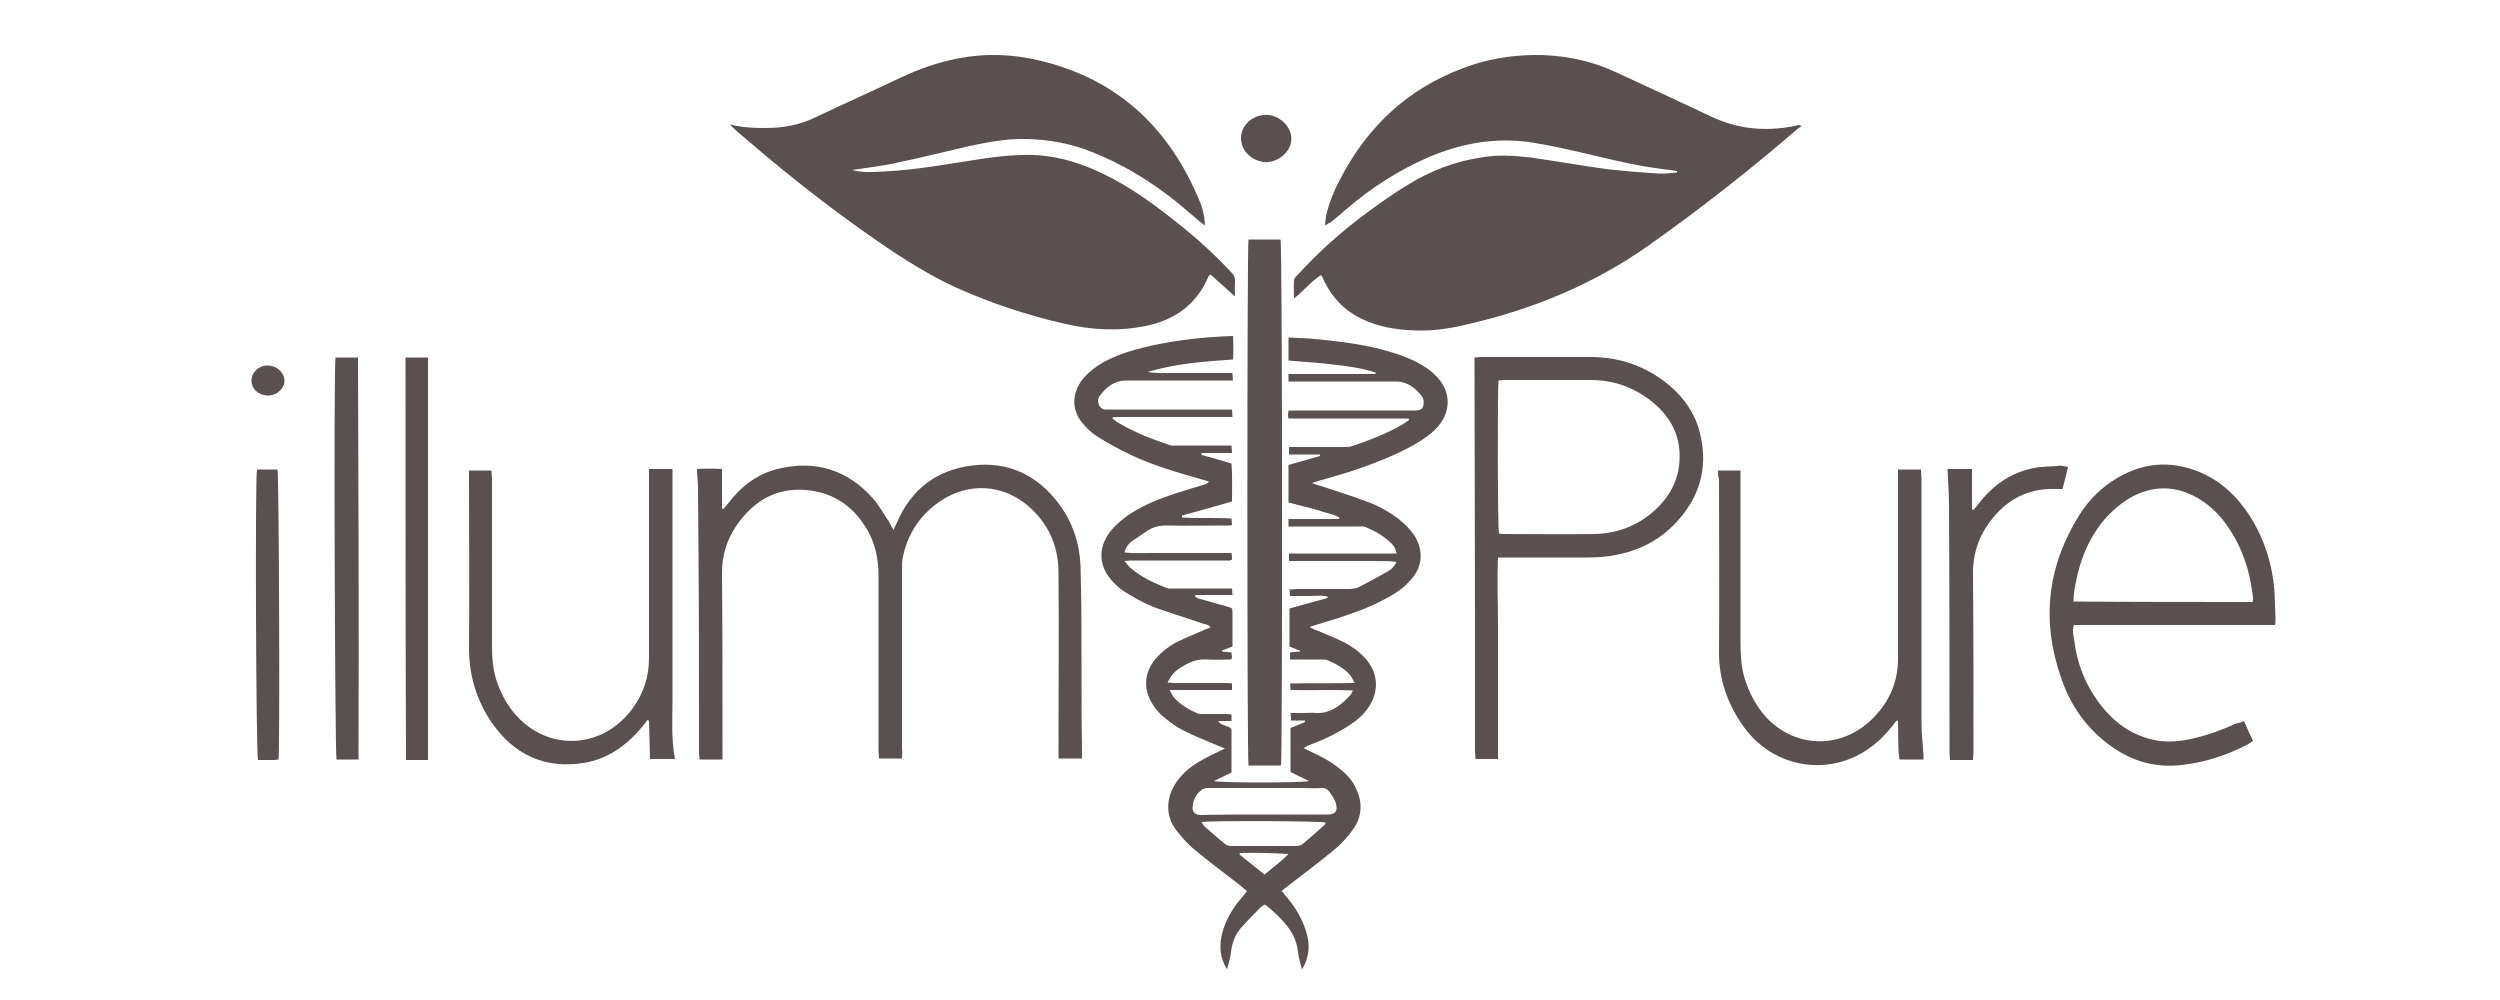<?xml version="1.0" encoding="utf-8"?>
<!-- Generator: Adobe Illustrator 25.2.1, SVG Export Plug-In . SVG Version: 6.00 Build 0)  -->
<svg version="1.1" id="Layer_1" xmlns="http://www.w3.org/2000/svg" xmlns:xlink="http://www.w3.org/1999/xlink" x="0px" y="0px"
	 viewBox="0 0 500 200" style="enable-background:new 0 0 500 200;" xml:space="preserve">
<style type="text/css">
	.st0{fill:#5A5050;}
</style>
<g>
	<path class="st0" d="M265,45.1c0.1-0.8,0.1-1.3,0.2-1.9c0.6-2.6,1.6-5.1,2.9-7.5c5.4-10.4,13.5-18,24.6-22.1
		c4.4-1.7,9.1-2.5,13.8-2.6c5.8-0.1,11.5,1,16.8,3.5c6.3,2.9,12.6,5.8,18.9,8.8c5.7,2.7,11.5,3.1,17.6,1.7c0.1,0,0.2,0,0.5,0.3
		c-0.2,0.1-0.5,0.2-0.7,0.4c-9.5,8.2-19.3,15.9-29.6,23.2c-11.1,7.9-23.5,13-36.7,16c-3.3,0.8-6.6,1.3-10,1.2
		c-3.2-0.1-6.5-0.5-9.5-1.7c-4.2-1.6-7.2-4.4-9.1-8.5c-0.1-0.3-0.3-0.6-0.5-0.9c-2,1.3-3.4,3.1-5.4,4.7c0-1.4-0.1-2.5,0-3.6
		c0-0.4,0.4-0.8,0.7-1.1c4.2-4.6,8.8-8.7,13.8-12.4c2.7-2,5.4-3.9,8.2-5.6c4.5-2.8,9.4-4.7,14.7-5.5c3.3-0.6,6.6-0.4,9.9,0
		c5,0.7,10,1.6,15.1,2.3c3.5,0.4,7,0.7,10.5,0.9c1.2,0.1,2.5-0.1,3.7-0.2c0-0.1,0-0.2,0-0.3c-1.2-0.2-2.5-0.3-3.7-0.5
		c-5.4-0.7-10.6-2.1-15.9-3.3c-3.1-0.7-6.2-1.4-9.4-1.9c-7.1-1.1-14,0.1-20.6,2.9c-6,2.6-11.5,6.1-16.5,10.4c-1,0.9-2.1,1.8-3.2,2.7
		C266,44.5,265.6,44.7,265,45.1z"/>
	<path class="st0" d="M170.4,34c2.2,0.6,4.3,0.4,6.3,0.3c6.5-0.3,12.9-1.5,19.4-2.5c2.6-0.4,5.3-0.7,8-0.8
		c6.5-0.3,12.5,1.6,18.2,4.6c5.3,2.8,10,6.4,14.7,10.2c3.3,2.7,6.3,5.5,9.2,8.6c0.6,0.6,0.9,1.2,0.8,2.1c-0.1,0.9,0,1.7,0,2.8
		c-1.8-1.6-3.3-3-4.9-4.4c-0.2,0.2-0.4,0.3-0.4,0.4c-2.4,5.6-6.7,8.7-12.6,9.9c-5.5,1.1-10.9,0.8-16.4-0.5
		c-7.4-1.7-14.6-4.1-21.5-7.2c-4.4-2-8.5-4.5-12.5-7.1c-10.3-6.9-20.1-14.5-29.5-22.6c-1.1-0.9-2.2-1.8-3.2-2.9
		c2.4,0.6,4.7,0.7,7.1,0.7c3.5,0,6.8-0.6,9.9-2.1c5.7-2.7,11.5-5.3,17.2-8c3.6-1.7,7.3-3,11.3-3.8c5.6-1.1,11.2-0.9,16.8,0.5
		C223.8,16,234,25.8,240,40.4c0.4,0.9,0.6,1.8,0.8,2.8c0.1,0.5,0.1,1.1,0.2,1.9c-0.6-0.4-1-0.7-1.3-1c-1.3-1.1-2.7-2.3-4-3.4
		c-5.3-4.3-11-7.8-17.3-10.3c-4.2-1.7-8.6-2.5-13.1-2.6c-3.9-0.1-7.6,0.6-11.4,1.4c-4.8,1.1-9.5,2.3-14.3,3.3
		C176.6,33.2,173.6,33.5,170.4,34z"/>
	<path class="st0" d="M260.7,149.6c0.7,0.4,1.2,0.6,1.6,0.8c2,0.9,4,2,5.7,3.4c1.4,1.1,2.6,2.4,3.3,4.1c1.2,2.6,1.1,5.3-0.5,7.7
		c-1.1,1.6-2.4,3.1-3.9,4.3c-3,2.5-6.1,4.8-9.2,7.2c-0.4,0.3-0.9,0.7-1.4,1.1c0.5,0.5,0.8,1,1.2,1.4c1.9,2.3,3.3,4.8,4,7.7
		c0.5,2.3,0.2,4.4-1.1,6.6c-0.3-1.3-0.7-2.4-0.8-3.5c-0.2-1.8-0.8-3.3-1.8-4.7c-1.3-1.8-3-3.4-4.8-4.8c-0.3,0.2-0.6,0.3-0.8,0.5
		c-1.4,1.4-2.8,2.8-4.1,4.3c-1.1,1.3-1.7,2.9-1.9,4.7c-0.1,1.1-0.5,2.2-0.8,3.5c-1.5-2.5-1.6-5-0.9-7.5c0.7-2.5,2-4.7,3.7-6.7
		c0.4-0.5,0.8-0.9,1.2-1.5c-0.5-0.4-0.9-0.7-1.2-1c-3.1-2.4-6.2-4.7-9.2-7.2c-1.4-1.1-2.6-2.5-3.7-3.9c-2.5-3.2-1.9-7,0-9.7
		c1.3-1.9,3.1-3.3,5.1-4.4c1.4-0.8,2.9-1.5,4.6-2.3c-0.6-0.3-1.1-0.4-1.5-0.6c-2.3-1-4.7-1.9-7-3.1c-1.4-0.7-2.7-1.7-4-2.8
		c-0.9-0.8-1.7-1.8-2.3-2.9c-1.6-2.9-1.2-6,0.9-8.5c1.2-1.4,2.7-2.6,4.3-3.4c1.8-0.9,3.6-1.6,5.4-2.4c0.4-0.2,0.8-0.3,1.3-0.5
		c-0.3-0.6-0.9-0.6-1.3-0.7c-3.4-1.2-6.8-2.2-10.1-3.4c-2-0.8-3.9-1.9-5.7-3c-1.1-0.7-2.1-1.6-2.9-2.6c-2.2-2.6-2.4-5.9-0.6-8.7
		c1-1.6,2.4-2.8,3.9-3.9c2.6-1.8,5.5-3.1,8.5-4.1c2.3-0.8,4.7-1.5,7-2.2c0.3-0.1,0.6-0.2,0.9-0.6c-0.5-0.1-0.9-0.3-1.4-0.4
		c-4.9-1.4-9.8-2.8-14.4-5c-2.3-1.1-4.5-2.3-6.7-3.7c-1.1-0.7-2.1-1.7-2.9-2.7c-2.1-2.6-2-5.8,0-8.5c1.1-1.4,2.5-2.5,4-3.4
		c2.5-1.4,5.1-2.3,7.9-3c5.2-1.3,10.5-2,15.9-2.3c0.7,0,1.5-0.1,2.4-0.1c0.1,1.6,0.1,3.1,0,4.7c-5.8,0.4-11.5,0.8-17.1,2.5
		c1.8,0.3,3.7,0.2,5.5,0.2c1.9,0,3.8,0,5.7,0c1.9,0,3.8,0,5.8,0c0,0.5,0,0.9,0.1,1.5c-0.7,0-1.2,0-1.8,0c-6.5,0-13,0-19.6,0
		c-2.3,0-3.9,1.3-5.2,3c-0.5,0.6-0.5,1.4-0.1,2.1c0.3,0.4,0.6,0.7,1.1,0.7c0.4,0,0.7,0,1.1,0c7.5,0,15.1,0,22.6,0c0.5,0,1.1,0,1.7,0
		c0,0.5,0.1,0.9,0.1,1.5c-8,0-15.9,0-23.9,0c0,0.1-0.1,0.2-0.1,0.3c0.3,0.2,0.6,0.5,0.9,0.7c3.3,2,6.9,3.4,10.5,4.6
		c0.5,0.2,1,0.1,1.5,0.1c3.1,0,6.2,0,9.3,0c0.5,0,1,0,1.6,0c0,0.5,0.1,0.9,0.1,1.5c-2.1,0-4.1,0-6.1,0c0,0.1,0,0.2,0,0.4
		c2,0.5,3.9,1.1,6,1.7c0.2,2.5,0.1,5.1,0.1,7.6c-3.4,1-6.7,1.9-10,2.8c0,0.1,0,0.3,0,0.4c3.3,0.2,6.5,0,9.9,0.2
		c0,0.5,0.1,0.8,0.1,1.3c-0.4,0.1-0.6,0.1-0.9,0.1c-4.1,0-8.1,0.1-12.2,0c-1.5,0-2.7,0.3-3.9,1.1c-1,0.7-2.1,1.4-3.1,2.1
		c-0.6,0.5-1.2,1.2-1.4,2.2c1.8,0.2,3.6,0.1,5.3,0.1c1.8,0,3.6,0,5.4,0c1.8,0,3.5,0,5.3,0c1.8,0,3.5,0,5.4,0
		c0.1,0.5,0.1,0.9,0.1,1.3c-0.2,0.1-0.3,0.2-0.5,0.2c-1.5,0-3.1,0-4.6,0c-4.9,0-9.7,0-14.6,0c-0.5,0-1,0-1.8,0.1
		c0.5,0.6,0.8,1,1.1,1.3c2.2,1.9,4.7,3.1,7.4,4.1c0.4,0.2,0.9,0.1,1.4,0.1c3.3,0,6.6,0,9.9,0c0.5,0,1,0,1.7,0c0,0.5,0.1,0.8,0.1,1.3
		c-2.6,0-5,0-7.4,0c0,0.1-0.1,0.2-0.1,0.3c0.2,0.1,0.4,0.3,0.7,0.4c1.9,0.5,3.8,1.1,5.7,1.6c1.1,0.3,1.1,0.3,1.1,1.4
		c0,2.2,0,4.3,0,6.6c-0.7,0.3-1.4,0.5-2.1,0.8c0,0.1,0,0.1,0,0.2c0.6,0.1,1.2,0.1,1.9,0.2c0,0.4,0.1,0.8,0.1,1.2
		c-0.2,0.1-0.3,0.2-0.5,0.2c-1.5,0-3,0.1-4.4,0c-2.2-0.2-4,0.7-5.8,1.9c-0.4,0.3-0.9,0.7-1.2,1.1c-0.3,0.4-0.6,0.9-1,1.6
		c0.7,0.1,1.2,0.1,1.7,0.1c3.2,0,6.4,0,9.6,0c0.5,0,1,0,1.6,0.1c0,0.5,0,0.8,0,1.3c-4.1,0-8.1,0-12.5,0c0.4,0.6,0.5,1,0.8,1.4
		c1.3,1.5,2.9,2.4,4.6,3.2c0.4,0.2,0.8,0.2,1.2,0.2c1.5,0,3,0,4.4,0c0.5,0,0.9,0,1.4,0.1c0,0.4,0,0.8,0,1.3c-0.8,0-1.7,0-2.7,0
		c0.8,1.1,2,0.8,2.7,1.6c0,2.8,0,5.7,0,8.7c-1.1,0.5-2.2,1.1-3.5,1.7c1.2,0.4,17.5,0.4,19,0c-1.3-0.6-2.4-1.2-3.7-1.8
		c0-1.4,0-2.8,0-4.3c0-1.5,0-3,0-4.5c1-0.4,2-0.8,2.9-1.2c0-0.1,0-0.2,0-0.3c-0.9,0-1.8,0-2.8,0c0-0.5,0-0.9-0.1-1.5
		c0.9,0,1.8,0,2.6,0c0.9,0,1.8-0.1,2.6,0c3,0.1,5-1.7,6.8-3.6c0.2-0.2,0.2-0.5,0.5-0.9c-4.2-0.2-8.3,0-12.5-0.1c0-0.4,0-0.8-0.1-1.3
		c4.2-0.1,8.4,0,12.9-0.1c-0.4-0.7-0.5-1.2-0.9-1.6c-1.2-1.4-2.9-2.3-4.6-3c-0.3-0.1-0.7-0.1-1.1-0.1c-1.6,0-3.2,0-4.9,0
		c-0.5,0-0.9,0-1.4,0c0-0.5,0-0.9,0-1.4c0.7-0.1,1.4-0.1,2-0.2c0-0.1,0-0.1,0-0.2c-0.7-0.2-1.3-0.5-2.1-0.8c0-2.5,0-5,0-7.6
		c2.6-0.7,5.1-1.4,7.6-2.1c0-0.1,0-0.2,0-0.3c-1.2-0.3-2.5-0.1-3.7-0.1c-1.2,0-2.5,0-3.8,0c0-0.5-0.1-0.8-0.1-1.3
		c0.6,0,1.1-0.1,1.6-0.1c3.4,0,6.8,0,10.1,0c0.8,0,1.7-0.1,2.4-0.5c1.9-1,3.8-2,5.7-3.1c0.7-0.4,1.2-1,1.6-1.8
		c-1.6-0.3-3-0.1-4.4-0.2c-1.4,0-2.8,0-4.2,0c-1.4,0-2.9,0-4.3,0c-1.4,0-2.8,0-4.2,0c-1.4,0-2.9,0-4.4,0c0-0.5,0-0.9,0-1.5
		c3.6,0,7.2,0,10.8,0c3.5,0,7.1,0,10.7,0c-0.1-0.9-0.5-1.5-1-2c-1.5-1.5-3.3-2.5-5.2-3.3c-0.4-0.2-0.9-0.1-1.4-0.1
		c-4.1,0-8.2,0-12.4,0c-0.5,0-1,0-1.6,0c0-0.5,0-0.9,0-1.5c3.4,0,6.7,0,10.1,0c0-0.1,0-0.2,0.1-0.3c-1-0.6-2.2-0.8-3.2-1.1
		c-1.1-0.4-2.3-0.7-3.5-1c-1.1-0.3-2.3-0.6-3.5-0.9c0-2.5,0-5,0-7.5c2.1-0.6,4.2-1.2,6.3-1.8c0-0.1,0-0.2,0-0.3c-2,0-4.1,0-6.2,0
		c0-0.6,0-1,0-1.5c0.5,0,1,0,1.5,0c3.2,0,6.4,0,9.6,0c0.5,0,1.1,0,1.6-0.2c3.5-1.2,6.9-2.5,10-4.3c0.5-0.3,0.9-0.6,1.3-0.9
		c0-0.1-0.1-0.2-0.1-0.3c-8,0-15.9,0-24,0c-0.1-0.3-0.1-0.6-0.1-0.8c0-0.2,0.1-0.4,0.1-0.8c0.6,0,1.1,0,1.7,0c7.8,0,15.6,0,23.5,0
		c1.2,0,1.7-0.3,1.8-1.2c0.1-0.5,0-1.2-0.3-1.6c-1.3-1.7-2.9-3-5.2-3c-6.6,0-13.2,0-19.8,0c-0.5,0-1.1,0-1.7,0c0-0.6,0-0.9,0-1.5
		c5.8,0,11.6,0,17.4,0c0-0.1,0-0.2,0-0.3c-2.8-0.9-5.7-1.3-8.6-1.6c-2.9-0.4-5.8-0.5-8.8-0.8c0-1.5,0-3,0-4.6
		c1.4,0.1,2.8,0.1,4.2,0.2c4.5,0.4,8.9,0.9,13.3,1.9c2.8,0.7,5.5,1.5,8.1,2.8c1.6,0.8,3,1.8,4.2,3.1c2.7,3,2.7,6.7,0.1,9.8
		c-1.3,1.5-3,2.6-4.7,3.6c-3.7,2.1-7.6,3.6-11.6,5c-2.4,0.8-4.9,1.5-7.3,2.2c-0.4,0.1-0.9,0.3-1.6,0.5c0.7,0.3,1.1,0.4,1.5,0.5
		c3.2,1.1,6.3,2,9.4,3.2c2.3,0.8,4.4,2,6.3,3.4c1.3,1,2.5,2.2,3.4,3.6c1.7,2.9,1.5,6-0.7,8.5c-1.4,1.7-3.3,3-5.3,4
		c-3.1,1.7-6.3,2.8-9.6,3.9c-1.7,0.5-3.4,1-5.5,1.7c0.6,0.3,0.9,0.5,1.3,0.6c1.8,0.8,3.7,1.5,5.5,2.4c1.6,0.8,3.1,1.9,4.3,3.2
		c2.6,2.8,2.9,6.5,0.8,9.7c-1,1.6-2.4,2.8-4,3.8c-2.7,1.8-5.7,3.1-8.7,4.2C261.8,149.1,261.4,149.3,260.7,149.6z M252.7,162.9
		c4.3,0,8.5,0,12.8,0c1.5,0,2.1-0.6,1.7-2.1c-0.2-0.9-0.8-1.7-1.3-2.4c-0.4-0.6-1-0.9-1.8-0.8c-1.2,0.1-2.5,0-3.7,0
		c-6.2,0-12.4,0-18.6,0c-0.5,0-1.2,0.1-1.5,0.4c-0.9,0.7-1.5,1.6-1.7,2.8c-0.3,1.5,0.2,2.2,1.7,2.2
		C244.4,162.9,248.6,162.9,252.7,162.9z M240.3,164.4c0.2,0.3,0.3,0.5,0.4,0.7c1.4,1.2,2.8,2.5,4.3,3.7c0.4,0.3,0.9,0.4,1.4,0.4
		c4.2,0,8.5,0,12.7,0c0.4,0,1-0.1,1.3-0.3c1.5-1.2,3-2.6,4.5-3.9c0.1-0.1,0.2-0.3,0.2-0.5C264.2,164.2,242.3,164.1,240.3,164.4z
		 M252.9,174.9c1.7-1.4,3.3-2.6,4.8-4.1c-3.3-0.2-6.5-0.3-9.7-0.2c0,0.1-0.1,0.2-0.1,0.3C249.6,172.3,251.2,173.5,252.9,174.9z"/>
	<path class="st0" d="M180.4,151.7c-1.5,0-3,0-4.6,0c0-0.5-0.1-1.1-0.1-1.6c0-11.7,0-23.3,0-35c0-2.9-0.5-5.7-1.8-8.3
		c-2.7-5.2-6.9-8.3-12.7-8.8c-6-0.5-10.5,2.2-13.9,7.1c-1.9,2.8-2.9,5.9-2.9,9.4c0.1,11.9,0.1,23.8,0.1,35.6c0,0.6,0,1.2,0,1.8
		c-1.6,0-3,0-4.6,0c0-0.5-0.1-1-0.1-1.6c0-13.2,0-26.4-0.1-39.7c0-4.4-0.1-8.8-0.1-13.2c0-1.1-0.2-2.3-0.2-3.6c1.6-0.1,3.2-0.1,5,0
		c0,2.7,0,5.3,0,7.9c0.1,0,0.2,0.1,0.3,0.1c0.3-0.4,0.6-0.7,0.9-1.1c2.6-3.4,5.8-5.9,9.9-6.9c7.6-1.9,14.1,0.2,19.2,6
		c1.2,1.4,2.1,3.1,3.2,4.7c0.2,0.4,0.4,0.8,0.8,1.5c0.3-0.7,0.5-1.1,0.7-1.5c2.8-6.6,7.9-10.5,15-11.4c7.2-0.9,13.1,1.9,17.4,7.7
		c2.7,3.6,4.1,7.8,4.3,12.3c0.2,6.3,0.2,12.7,0.2,19c0,6,0,12,0.1,18c0,0.5,0,1,0,1.6c-1.6,0-3,0-4.7,0c0-0.6,0-1.2,0-1.8
		c0-11.8,0.1-23.6,0-35.4c0-5.4-2.1-10-6.3-13.5c-5.1-4.2-11.8-4.5-17.3-0.8c-4,2.7-6.5,6.4-7.5,11.1c-0.2,0.8-0.2,1.7-0.2,2.6
		c0,11.9,0,23.9,0,35.8C180.5,150.3,180.4,151,180.4,151.7z"/>
	<path class="st0" d="M299.6,111.5c-0.2,4.6,0,9.1,0,13.5c0,4.4,0,8.9,0,13.3c0,4.5,0,8.9,0,13.5c-1.5,0-2.9,0-4.5,0
		c0-0.5-0.1-1-0.1-1.5c0-8.5,0-16.9,0-25.4c0-17.2-0.1-34.5-0.1-51.7c0-0.5,0-1.1,0-1.7c0.5,0,0.9-0.1,1.3-0.1c7.3,0,14.6,0,21.9,0
		c5.3,0,10.1,1.5,14.4,4.6c3.8,2.8,6.6,6.4,7.6,11.1c1.5,6.5-0.2,12.3-4.7,17.2c-3.6,4-8.2,6.1-13.4,6.9c-1.5,0.2-3,0.3-4.6,0.3
		c-5.4,0-10.7,0-16.1,0C300.9,111.5,300.4,111.5,299.6,111.5z M299.8,106.7c0.2,0,0.5,0.1,0.8,0.1c6.1,0,12.2,0.1,18.3,0
		c4.5-0.1,8.5-1.6,11.9-4.6c3-2.7,4.9-6,5.1-10.1c0.3-5-1.9-9-5.8-12c-3.5-2.7-7.5-4.1-12-4.1c-5.7,0-11.5,0-17.2,0
		c-0.4,0-0.8,0.1-1.2,0.1C299.5,77.5,299.5,105.6,299.8,106.7z"/>
	<path class="st0" d="M448.8,144.2c0.6,1.4,1.2,2.7,1.8,4c-0.3,0.2-0.6,0.4-0.9,0.6c-4.2,2.2-8.7,3.7-13.4,4.2
		c-5.1,0.6-9.8-0.7-14-3.7c-4.8-3.4-8.1-8-10-13.5c-4.1-11.6-2.9-22.6,3.7-33c1.9-3,4.5-5.5,7.6-7.3c5.7-3.3,11.5-3.4,17.4-0.6
		c3.7,1.8,6.5,4.6,8.7,7.9c3.1,4.7,4.8,10,5.2,15.6c0.1,1.7,0.1,3.4,0.2,5.1c0,0.5,0,0.9-0.1,1.5c-13.4,0-26.8,0-40.2,0
		c-0.4,1-0.1,2,0,2.8c0.6,5,2.4,9.5,5.5,13.4c2.6,3.3,5.9,5.7,10.1,6.7c2.8,0.7,5.5,0.4,8.2-0.2c3-0.7,5.8-1.7,8.6-3
		C447.8,144.6,448.2,144.5,448.8,144.2z M450.5,120.4c0-0.2,0.1-0.3,0.1-0.5c0-0.4,0-0.7-0.1-1.1c-0.6-5-2.2-9.6-5.1-13.7
		c-1.5-2.2-3.4-4-5.7-5.4c-4.6-2.7-9.3-2.7-13.9,0c-1.5,0.9-2.9,2.1-4.2,3.4c-3.9,4.2-5.8,9.3-6.7,14.8c-0.1,0.8-0.2,1.5-0.2,2.4
		C426.7,120.4,438.6,120.4,450.5,120.4z"/>
	<path class="st0" d="M256.2,153.1c-2.2,0-4.3,0-6.5,0c-0.3-1.4-0.3-104,0-105.2c2.1,0,4.3,0,6.4,0
		C256.5,49,256.5,151.3,256.2,153.1z"/>
	<path class="st0" d="M93.8,94.1c1.6,0,2.9,0,4.5,0c0,0.6,0.1,1.2,0.1,1.8c0,11.1,0,22.3,0,33.4c0,2.3,0.2,4.6,0.9,6.8
		c1.1,3.3,2.8,6.2,5.5,8.5c6.7,5.7,16.3,4.5,21.7-2.9c2.2-3,3.3-6.3,3.3-10.1c0-11.9,0-23.9,0-35.8c0-0.6,0-1.3,0-2
		c1.6,0,3.1,0,4.7,0c0,0.7,0,1.2,0,1.8c0,14.7,0,29.5,0,44.2c0,4-0.3,7.9,0.5,12c-1.7,0-3.3,0-5,0c0-1.3-0.1-2.6-0.1-3.9
		c0-1.3-0.1-2.5-0.1-3.8c-0.1,0-0.2,0-0.3-0.1c-0.4,0.5-0.7,0.9-1.1,1.4c-3.1,3.7-6.8,6.4-11.7,7.2c-7.8,1.2-13.9-1.7-18.3-8
		c-3.1-4.5-4.6-9.5-4.6-15c0.1-11.3,0-22.6,0-33.8C93.8,95.4,93.8,94.8,93.8,94.1z"/>
	<path class="st0" d="M343.6,94.1c1.6,0,3,0,4.5,0c0,0.7,0,1.3,0,1.9c0,10.8,0,21.5,0,32.3c0,2.5,0.1,4.9,0.8,7.3
		c0.9,2.9,2.3,5.6,4.3,7.8c5.6,6.1,14.5,6.5,20.7,0.9c3.7-3.4,5.7-7.5,5.7-12.6c0-12,0-24,0-36.1c0-0.5,0-1.1,0-1.7c1.6,0,3,0,4.6,0
		c0,0.7,0.1,1.3,0.1,2c0,16.3,0,32.5,0,48.8c0,2.2,0.3,4.3,0.4,6.5c0,0.2,0,0.4,0,0.7c-1.6,0-3.2,0-4.8,0c-0.4-2.6-0.2-5.1-0.3-7.7
		c-0.1,0-0.2-0.1-0.3-0.1c-0.3,0.4-0.6,0.8-0.9,1.2c-2.8,3.5-6.3,6.1-10.7,7.2c-7.2,1.8-14.7-1.1-19-7.2c-3.2-4.5-5-9.5-4.9-15.2
		c0.1-11.4,0-22.8,0-34.3C343.6,95.4,343.6,94.8,343.6,94.1z"/>
	<path class="st0" d="M67.1,71.5c1.5,0,2.9,0,4.5,0c0.1,26.8,0.2,53.6,0.1,80.4c-1.6,0-3,0-4.4,0C67,150.7,66.7,74.5,67.1,71.5z"/>
	<path class="st0" d="M81.1,71.5c1.5,0,2.9,0,4.5,0c0,26.8,0,53.6,0,80.5c-0.7,0-1.4,0-2.1,0c-0.7,0-1.5,0-2.3,0
		C81.1,125.1,81.1,98.4,81.1,71.5z"/>
	<path class="st0" d="M413.6,93.4c-0.4,1.6-0.7,3-1.1,4.4c-1,0-1.9,0-2.7,0c-4.5,0.2-8.1,2.1-11,5.5c-2.7,3.2-4.2,6.9-4.2,11.2
		c0.1,11.9,0.1,23.9,0.1,35.8c0,0.5-0.1,1.1-0.1,1.7c-1.5,0-3,0-4.6,0c0-0.5-0.1-1.1-0.1-1.6c0-16.4,0-32.8-0.1-49.2
		c0-2.4-0.2-4.9-0.3-7.4c1.5,0,3.1,0,4.9,0c0,2.7,0,5.4,0,8.1c0.1,0,0.2,0.1,0.3,0.1c0.3-0.4,0.6-0.7,0.9-1.1
		c2.9-3.8,6.5-6.4,11.2-7.3c1.5-0.3,3.1-0.3,4.7-0.4C412.3,93,412.9,93.3,413.6,93.4z"/>
	<path class="st0" d="M55.7,151.9c-0.2,0-0.5,0.1-0.8,0.1c-1.1,0-2.2,0-3.3,0c-0.4-1.2-0.6-56.7-0.2-58.1c1.4,0,2.7,0,4.1,0
		C55.8,94.8,56,150.8,55.7,151.9z"/>
	<path class="st0" d="M248.2,27.6c0-3.5,4.2-5.8,7.4-4c2.1,1.2,3.1,3.3,2.5,5.3c-0.7,2.2-3.2,3.8-5.5,3.5
		C250,31.9,248.2,30,248.2,27.6z"/>
	<path class="st0" d="M53.6,79.1c-1.9,0-3.3-1.3-3.3-3c0-1.6,1.4-3,3.2-3c1.8,0,3.3,1.3,3.4,3C56.9,77.7,55.4,79.1,53.6,79.1z"/>
</g>
</svg>
